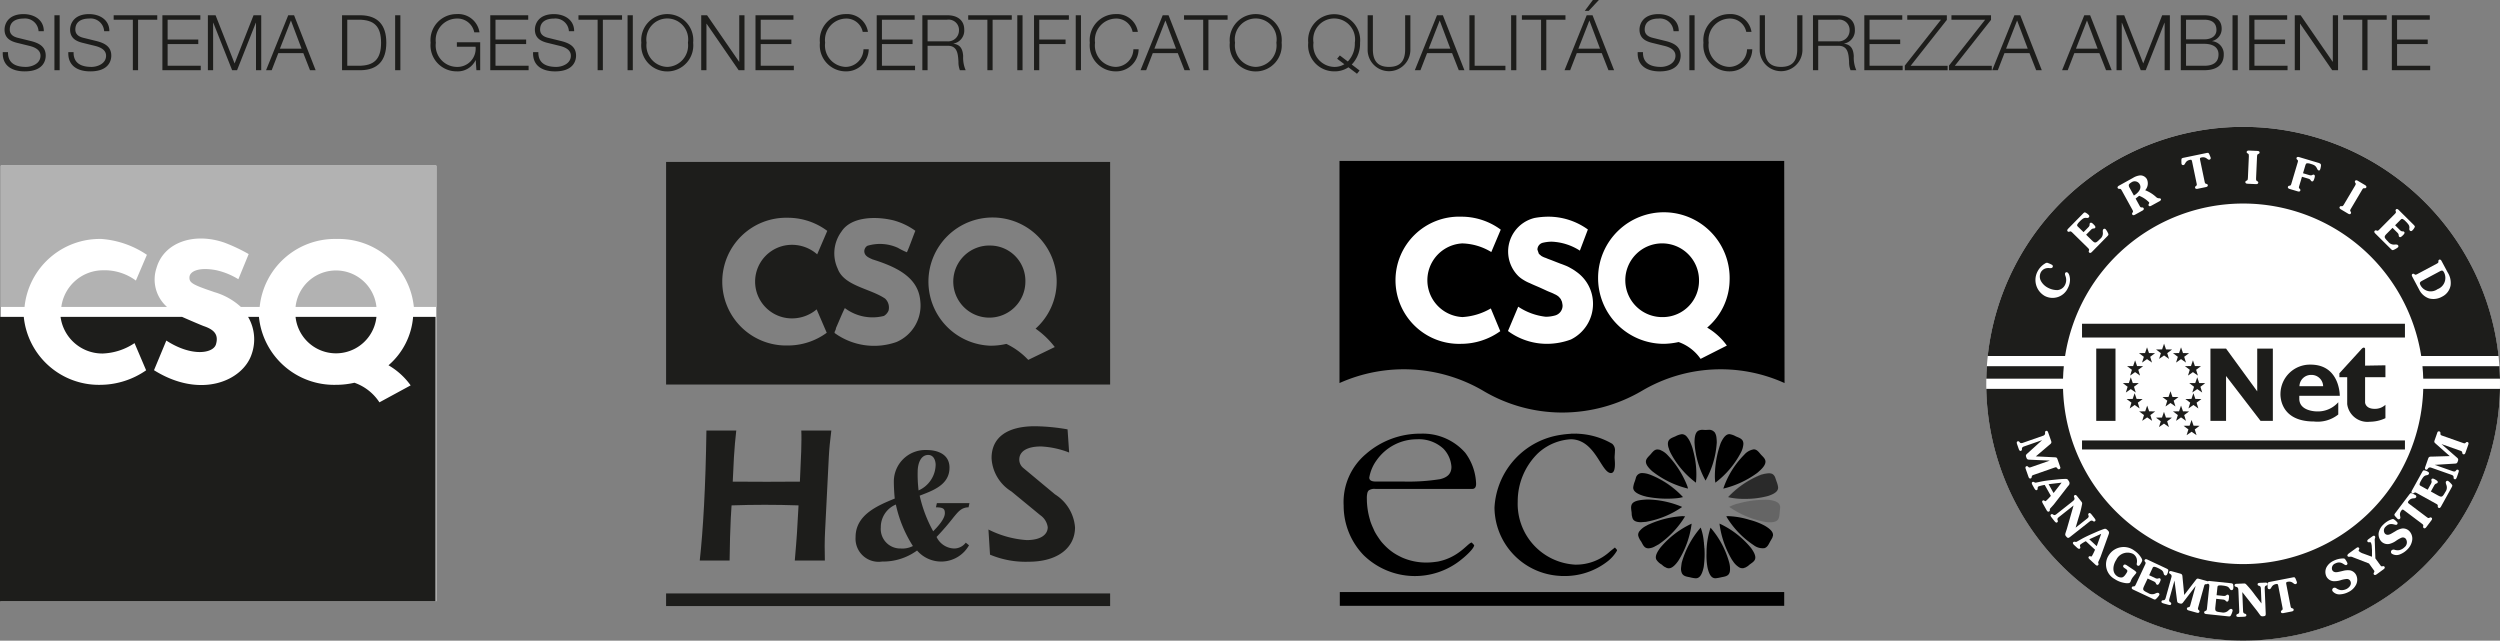 <svg xmlns="http://www.w3.org/2000/svg" xmlns:xlink="http://www.w3.org/1999/xlink" viewBox="0 0 146.17 37.46">
  <rect x="0" y="0" width="146.17" height="37.46" fill="#808080" stroke="none"/>
  <defs>
    <style>
      .cls-1 {
        fill: none;
      }

      .cls-2 {
        fill: #2a2a2a;
      }

      .cls-3 {
        fill: #656565;
      }

      .cls-4 {
        fill: #fff;
      }

      .cls-5 {
        clip-path: url(#clip-path);
      }

      .cls-6 {
        fill: #1d1d1b;
      }

      .cls-7 {
        fill: #b2b2b2;
      }
    </style>
    <clipPath id="clip-path">
      <rect class="cls-1" x="0.001" y="9.682" width="25.511" height="25.467"/>
    </clipPath>
  </defs>
  <title>certificazioni_footer</title>
  <g id="Livello_2" data-name="Livello 2">
    <g id="Livello_1-2" data-name="Livello 1">
      <path d="M78.318,9.41v12.987l.019-.009a9.194,9.194,0,0,1,8.333.431,9.035,9.035,0,0,0,4.654,1.301,9.206,9.206,0,0,0,4.682-1.273,9.056,9.056,0,0,1,8.314-.459l.019.009L104.319,9.41Z"/>
      <path d="M104.31,9.42h0Z"/>
      <path d="M99.722,25.14l-.169-.009a.551.551,0,0,0-.225.038c-.15.065-.253.243-.253.702a5.182,5.182,0,0,0,.646,2.228,5.199,5.199,0,0,0,.655-2.228,2.208,2.208,0,0,0-.019-.272,2.208,2.208,0,0,1,.019.272,2.547,2.547,0,0,0-.019-.291c0-.028-.009-.047-.009-.065a.629.629,0,0,0-.112-.262h-.009a.404.404,0,0,0-.338-.122Z"/>
      <path d="M91.875,25.355a.404.404,0,0,0-.047.009c-.123.006-.242.018-.363.031-.013.002-.027.004-.04.007.013-.003.027-.005.04-.007-.019.002-.036.004-.055.007h0l-.047.006-.004.003.004-.003-.022.003h.018a4.54,4.54,0,0,0-3.979,4.27,4.036,4.036,0,0,0,3.82,3.989,1.533,1.533,0,0,0,.206.009c.122,0,.243,0,.356-.009a4.063,4.063,0,0,0,2.247-.862,2.195,2.195,0,0,0,.525-.6.118.118,0,0,0,.009-.056l-.122-.14-.271.215a2.941,2.941,0,0,1-2.06.786,3.557,3.557,0,0,1-3.352-3.689,3.923,3.923,0,0,1,1.208-2.846c.028-.019.047-.047.075-.065a3.089,3.089,0,0,1,1.817-.73,1.382,1.382,0,0,1,.6.131c.955.44,1.264,1.835,1.75,1.845.197,0,.234-.281.234-.533,0-.16-.019-.309-.019-.375v-.009c0-.103.019-.234.019-.365a.498.498,0,0,0-.16-.431,4.36,4.36,0,0,0-2.209-.59H91.875"/>
      <polyline points="92.053 25.355 91.875 25.355 92.053 25.355"/>
      <polyline points="94.225 27.65 94.216 27.65 94.225 27.65"/>
      <path d="M88.729,29.326a3.986,3.986,0,0,0,.871,2.463,3.966,3.966,0,0,1-.871-2.463"/>
      <path d="M87.39,29.784a3.922,3.922,0,0,0,.74,2.191,3.898,3.898,0,0,1-.74-2.191"/>
      <path d="M92.053,25.355c.084,0,.178,0,.271.009-.093-.009-.187-.009-.271-.009"/>
      <polyline points="91.866 25.355 91.875 25.355 91.866 25.355"/>
      <path d="M83.917,32.855c-.02,0-.038.009-.057.009.019,0,.037-.009.057-.009"/>
      <path d="M91.613,25.374c.066,0,.141-.009.215-.009-.075,0-.149.009-.215.009"/>
      <polyline points="91.604 25.374 91.613 25.374 91.604 25.374"/>
      <path d="M91.466,25.396c.046-.007.094-.015.138-.022-.043.007-.092.015-.138.022"/>
      <path d="M100.602,25.918a5.796,5.796,0,0,0-.337,1.891,2.452,2.452,0,0,0,.028.412,5.252,5.252,0,0,0,1.498-1.77,1.26,1.26,0,0,0,.141-.487c.009-.299-.225-.355-.44-.45a1.058,1.058,0,0,0-.374-.131c-.16,0-.328.121-.516.533"/>
      <path d="M97.952,25.515c-.253.112-.524.169-.403.637.009.019.009.037.019.047a1.292,1.292,0,0,0,.094.253,5.15,5.15,0,0,0,1.498,1.77,5.157,5.157,0,0,0-.168-1.882v-.02a.031.031,0,0,1-.01-.028,2.474,2.474,0,0,0-.131-.374,1.371,1.371,0,0,0-.225-.384.384.384,0,0,0-.29-.149,1.105,1.105,0,0,0-.384.131"/>
      <polyline points="91.379 25.403 91.411 25.403 91.379 25.403"/>
      <path d="M91.364,25.409a.024.024,0,0,1,.015-.006.024.024,0,0,0-.015.006"/>
      <path d="M91.276,25.422c.022-.004.045-.006.066-.009a.209.209,0,0,0-.066.009"/>
      <path d="M91.191,25.44c.029-.009.057-.009.085-.019-.028.009-.056.009-.085.019"/>
      <path d="M91.117,25.45a.084.084,0,0,0,.047-.009.084.084,0,0,1-.047.009"/>
      <path d="M91.042,25.468h0Z"/>
      <path d="M101.978,26.592a5.118,5.118,0,0,0-1.217,1.966l-.009.009h.009a5.481,5.481,0,0,0,1.994-.927c.029-.028.066-.056.094-.084.281-.243.374-.422.374-.562,0-.168-.14-.281-.262-.412-.131-.149-.234-.309-.421-.309a.936.936,0,0,0-.562.319"/>
      <path d="M96.941,26.274l-.028-.001.028.001"/>
      <path d="M96.492,26.582c.02-.022.038-.046.058-.068.102-.121.206-.24.364-.24-.187,0-.3.16-.422.309"/>
      <polyline points="96.946 26.275 96.941 26.274 96.946 26.275"/>
      <path d="M96.971,26.279l-.025-.004.025.004"/>
      <path d="M96.55,26.513c-.02.024-.038.047-.058.068-.225.244-.496.422.112.965-.281-.243-.374-.422-.374-.553,0,.141.093.31.365.553a5.442,5.442,0,0,0,2.097,1.02V28.558a1.305,1.305,0,0,0-.042-.149,5.449,5.449,0,0,0-1.184-1.827,5.449,5.449,0,0,1,1.184,1.827,5.552,5.552,0,0,0-1.175-1.827,1.148,1.148,0,0,0-.5-.302.593.593,0,0,1,.22.097.559.559,0,0,0-.285-.098c-.156,0-.257.114-.359.235"/>
      <polyline points="96.974 26.279 96.971 26.279 96.974 26.279"/>
      <path d="M96.229,26.994c0-.168.14-.281.262-.412-.122.132-.262.244-.262.412"/>
      <path d="M95.642,27.955c-.017.059-.034.125-.059.191a1.345,1.345,0,0,0-.093.356v.019c.009.169.14.327.589.468.056.019.113.028.169.047a6.168,6.168,0,0,0,1.807.093,2.092,2.092,0,0,0,.346-.065,2.092,2.092,0,0,1-.346.065,2.304,2.304,0,0,0,.346-.065,5.305,5.305,0,0,0-1.919-1.31,1.178,1.178,0,0,0-.215-.057,1.153,1.153,0,0,1,.146.033,1.315,1.315,0,0,0-.38-.07.368.368,0,0,0-.39.296"/>
      <path d="M96.079,28.989c.056.019.113.028.169.047-.056-.019-.113-.028-.169-.047"/>
      <path d="M103.528,27.68a.498.498,0,0,0-.108-.011.498.498,0,0,1,.108.011"/>
      <polyline points="103.373 27.668 103.42 27.668 103.373 27.668"/>
      <path d="M103.333,27.672l.04-.004-.04.004"/>
      <path class="cls-2" d="M102.97,27.762a5.041,5.041,0,0,0-1.919,1.302.831.831,0,0,0,.08.024,3.959,3.959,0,0,0,.857.079,5.029,5.029,0,0,0,1.386-.168c.468-.15.59-.319.59-.496a1.35,1.35,0,0,0-.094-.356c-.028-.084-.056-.169-.084-.243a.424.424,0,0,0-.122-.168.379.379,0,0,0-.136-.055.495.495,0,0,0-.1-.009,1.554,1.554,0,0,0-.457.091"/>
      <path d="M103.86,28.146c.028.076.056.16.076.234-.02-.075-.048-.158-.076-.234"/>
      <path d="M102.97,27.753a5.265,5.265,0,0,0-1.929,1.31h.009a5.041,5.041,0,0,1,1.919-1.302,1.822,1.822,0,0,1,.363-.089,2.366,2.366,0,0,0-.363.081"/>
      <path d="M103.663,27.735a.328.328,0,0,0-.136-.055.379.379,0,0,1,.136.055"/>
      <path d="M96.482,27.753c-.024-.009-.047-.017-.069-.024l.069.024"/>
      <path d="M96.482,27.753a5.305,5.305,0,0,1,1.919,1.31,5.108,5.108,0,0,0-1.919-1.31"/>
      <path d="M95.642,27.955l.006-.025-.006.025"/>
      <path d="M95.583,28.146c.025-.065.042-.132.059-.191-.021.061-.038.126-.059.191"/>
      <path d="M98.649,28.409a1.305,1.305,0,0,1,.042.149,1.305,1.305,0,0,0-.042-.149"/>
      <path d="M80.419,28.586h5.661c.187,0,.225-.159.225-.299a3.204,3.204,0,0,0-.637-1.817,3.294,3.294,0,0,0-2.584-1.115,4.823,4.823,0,0,0-3.231,1.199A3.673,3.673,0,0,0,78.561,29.56a4.162,4.162,0,0,0,1.17,2.902,4.298,4.298,0,0,0,5.758.215c.132-.103.665-.561.702-.786V31.872l-.14-.15c-.193,0-.633.711-1.652,1.028-.033.01-.068.021-.103.03l-.11.028c-.058.013-.116.027-.177.037.019-.009.047-.009.075-.019-.028.009-.056.009-.084.019-.028,0-.056.009-.084.009a.241.241,0,0,0,.036-.006c-.037.005-.076.011-.114.016-.026.003-.052.006-.078.008-.019.002-.036.004-.054.005l-.036.003c-.036.003-.073.005-.109.007l-.03.001c-.047.002-.093.003-.141.003a3.504,3.504,0,0,1-1.351-.267c-.092-.038-.179-.083-.265-.128a3.187,3.187,0,0,1-.319-.189q-.123-.085-.237-.18a3.259,3.259,0,0,1-.25-.232c-.076-.078-.15-.157-.218-.242-.061-.077-.116-.159-.171-.241a3.614,3.614,0,0,1-.197-.32c-.035-.066-.062-.136-.093-.204a3.907,3.907,0,0,1-.171-.424c-.009-.028-.013-.057-.022-.085a4.373,4.373,0,0,1-.179-1.233,1.316,1.316,0,0,1,.031-.329.331.331,0,0,1,.063-.126.222.222,0,0,1,.023-.021.577.577,0,0,1,.372-.085Zm.089-1.704a2.88,2.88,0,0,1,2.332-1.198,2.11,2.11,0,0,1,1.555.552,1.687,1.687,0,0,1,.468,1.059c0,.43-.272.627-.665.721a11.749,11.749,0,0,1-2.079.14H80.471c-.197,0-.412-.028-.412-.234A2.411,2.411,0,0,1,80.508,26.882Zm1.533,5.743c-.092-.038-.178-.082-.264-.128C81.863,32.543,81.95,32.588,82.041,32.625Zm-.585-.318c-.081-.056-.159-.115-.235-.177Q81.335,32.224,81.456,32.308Zm-.49-.415c-.073-.075-.144-.151-.21-.233C80.822,31.741,80.893,31.817,80.966,31.892Zm-.396-.495c-.063-.095-.126-.189-.18-.291C80.444,31.208,80.507,31.302,80.57,31.397Zm-.304-.561c-.05-.114-.101-.225-.14-.345C80.165,30.611,80.217,30.723,80.266,30.836ZM79.966,29.833c.02.128.056.249.087.372C80.022,30.082,79.986,29.961,79.966,29.833Zm-.034-.95c.003-.016.006-.034.009-.048C79.938,28.85,79.935,28.867,79.932,28.883Zm.081-.192a.237.237,0,0,1,.021-.019A.237.237,0,0,0,80.013,28.691Z"/>
      <path d="M101.051,29.063h-.009c.027.008.057.017.089.024a.831.831,0,0,1-.08-.024"/>
      <path d="M101.145,29.091l-.015-.004.015.004"/>
      <path d="M96.154,29.214c-.037,0-.075.009-.103.009-.426.04-.595.147-.655.29h0a.432.432,0,0,0-.029.169.475.475,0,0,1,.028-.16.534.534,0,0,0-.028.169,2.356,2.356,0,0,0,.028.253l.003.031a.803.803,0,0,0,.1.4.716.716,0,0,1-.1-.4l-.003-.031c.028.29-.009.589.562.589l.103-.009c.047,0,.084-.009.132-.009a.545.545,0,0,0,.121-.019,5.264,5.264,0,0,0,2.032-.851l-.009-.009h.009a5.373,5.373,0,0,0-2.042-.431Z"/>
      <path class="cls-3" d="M103.139,29.214l.093.009a5.603,5.603,0,0,0-1.333.149c-.103.024-.203.049-.295.076h-.019a.076.076,0,0,1-.038.009,2.608,2.608,0,0,0-.44.178c.01.009.029.019.038.028a5.361,5.361,0,0,0,2.116.861c.805.085.758-.253.795-.58l.009-.094c0-.028.009-.056.009-.075l.009-.093c0-.215-.112-.394-.693-.459Z"/>
      <path d="M103.392,29.232a1.135,1.135,0,0,1,.553.16,1.135,1.135,0,0,0-.553-.16"/>
      <path d="M103.945,29.392l.009.009Z"/>
      <path d="M101.899,29.372a5.981,5.981,0,0,1,1.24-.158,5.981,5.981,0,0,0-1.24.158"/>
      <path d="M101.604,29.448c.092-.027.193-.052.295-.076-.104.023-.203.049-.295.076"/>
      <path d="M101.547,29.457a.076.076,0,0,0,.038-.009.076.076,0,0,1-.038.009"/>
      <path d="M95.396,29.513h0Z"/>
      <path d="M95.368,29.682v0Z"/>
      <path d="M101.004,30.178a.205.205,0,0,1-.075.009,5.21,5.21,0,0,0,1.601,1.685.864.864,0,0,0,.627.178c.178-.047.253-.225.338-.384-.019.028-.038.066-.057.094.019-.028.038-.066.057-.094s.028-.047.047-.075c-.019.028-.028.047-.047.075.047-.084.103-.169.14-.253,0-.009.009-.019.009-.028v-.019c.009-.009.009-.028.019-.037v-.009c.019-.16-.065-.338-.477-.581a3.931,3.931,0,0,0-.898-.346,4.818,4.818,0,0,0-1.227-.215Z"/>
      <path d="M103.299,31.966a.205.205,0,0,1-.047.038.205.205,0,0,0,.047-.038"/>
      <path d="M103.252,32.004a.051.051,0,0,1-.038.019.051.051,0,0,0,.038-.019"/>
      <path d="M96.445,30.646a1.13,1.13,0,0,0-.187.093,1.15,1.15,0,0,0-.426.351l.004-.004-.004.004-.004.007-.001.007.001-.007a.351.351,0,0,0-.024.049.232.232,0,0,1,.023-.041.322.322,0,0,0-.047.146v.051c0,.009.009.019.009.028v.009a1.073,1.073,0,0,0,.169.327c.103.187.177.394.421.394a.863.863,0,0,0,.366-.104c.009-.009.019-.009.028-.019a1.093,1.093,0,0,0,.141-.075l.056-.028a5.341,5.341,0,0,0,1.555-1.648h-.057l-.084-.009a5.567,5.567,0,0,0-1.938.468"/>
      <path d="M95.78,31.302c0,.009.009.019.009.028,0-.009-.009-.019-.009-.028"/>
      <path d="M95.789,31.339a1.332,1.332,0,0,0,.169.327,1.073,1.073,0,0,1-.169-.327"/>
      <path d="M96.772,31.938c-.009.009-.019.009-.028.019.009-.009.019-.009.028-.019"/>
      <path d="M96.744,31.956a.863.863,0,0,1-.366.104.863.863,0,0,0,.366-.104"/>
      <path d="M100.536,30.618h0a5.424,5.424,0,0,0,.749,2.144.203.203,0,0,1,.037.047,1.137,1.137,0,0,0,.403.384.323.323,0,0,0,.15.037.323.323,0,0,1-.15-.037.404.404,0,0,0,.422-.076.523.523,0,0,1-.271.113.776.776,0,0,0,.412-.215c.262-.197.571-.309.093-.974a5.222,5.222,0,0,0-1.835-1.423Z"/>
      <path d="M98.907,30.618a5.242,5.242,0,0,1-.786,2.181A5.287,5.287,0,0,0,98.907,30.618l-.14.056.14-.056a5.249,5.249,0,0,0-1.845,1.423c-.009.019-.028.037-.037.056-.009,0-.009.009-.019.019a.033.033,0,0,1-.009.019c-.197.29-.215.468-.15.59a.894.894,0,0,0,.319.29.716.716,0,0,0,.402.215.341.341,0,0,1-.205-.076c.186.122.402.141.758-.355A5.242,5.242,0,0,0,98.907,30.618"/>
      <path d="M99.778,32.35a4.578,4.578,0,0,1,.234-1.498A4.578,4.578,0,0,0,99.778,32.35"/>
      <path d="M100.012,30.852A4.623,4.623,0,0,0,99.778,32.35a3.695,3.695,0,0,0,.056.824c.113.515.281.636.468.636a2.188,2.188,0,0,0,.327-.056c.207-.045.413-.054.492-.266a.324.324,0,0,1-.063.105l-.007.007-.009.008a.392.392,0,0,1-.169.09.434.434,0,0,0,.169-.09l.009-.008.007-.007a.362.362,0,0,0,.08-.164.831.831,0,0,0,.007-.255.221.221,0,0,1,.008.065,1.451,1.451,0,0,0-.047-.338,5.233,5.233,0,0,0-1.095-2.05"/>
      <path d="M100.629,33.745c-.019.009-.037.009-.056.019.019-.009.037-.009.056-.019"/>
      <path d="M101.107,32.902a5.168,5.168,0,0,0-1.095-2.05,5.233,5.233,0,0,1,1.095,2.05"/>
      <path d="M99.431,30.852a5.299,5.299,0,0,0-1.104,2.05A1.169,1.169,0,0,0,98.3,33.102l.001-.009a1.737,1.737,0,0,1,.035-.191c-.012.069-.025.134-.035.191-.001.019-.002.036-.002.053,0-.013,0-.028.001-.043-.003.017-.005.031-.007.046l.006-.002-.006.002a.269.269,0,0,0-.003.027v.019a.608.608,0,0,0,.047.318v.009l.009.009c.093.169.29.187.477.225a1.896,1.896,0,0,0,.318.056c.187,0,.356-.121.468-.646a4.027,4.027,0,0,0,.056-.721,3.527,3.527,0,0,1-.053.664l-.012.057.012-.057a4.667,4.667,0,0,0,.043-1.029c.009.121.009.243.009.365,0-.121,0-.253-.009-.383,0-.019-.009-.037-.009-.056v-.038a10.819,10.819,0,0,1-.019-.196v-.037a.386.386,0,0,0-.009-.048,3.271,3.271,0,0,0-.178-.833Z"/>
      <path d="M98.823,33.745c.028.009.056.009.084.019a.272.272,0,0,1-.084-.019"/>
      <polyline points="95.828 31.098 95.832 31.091 95.828 31.098"/>
      <polyline points="95.804 31.147 95.804 31.146 95.804 31.147"/>
      <polyline points="95.803 31.149 95.804 31.147 95.803 31.149"/>
      <path d="M95.781,31.236a.346.346,0,0,1,.022-.087.282.282,0,0,0-.022.087"/>
      <line x1="95.781" y1="31.237" x2="95.781" y2="31.236"/>
      <path d="M95.78,31.264v-.012l.001-.015-.001.027"/>
      <path d="M95.78,31.264v0Z"/>
      <path d="M94.422,32.013l.122.14Z"/>
      <path d="M94.151,32.229l.271-.215Z"/>
      <path d="M84.4,32.751l.004-.007-.004.007"/>
      <polyline points="84.272 32.781 84.297 32.781 84.272 32.781"/>
      <path d="M98.121,32.8c-.234.327-.403.431-.553.431.15,0,.319-.104.553-.431"/>
      <path d="M84.142,32.818a.079.079,0,0,1,.046-.009.079.079,0,0,0-.046.009"/>
      <path d="M83.953,32.849l.02-.003a.06.06,0,0,0-.02.003"/>
      <path d="M83.392,32.893a3.974,3.974,0,0,1-.589-.047,3.974,3.974,0,0,0,.589.047"/>
      <polyline points="83.832 32.865 83.839 32.865 83.832 32.865"/>
      <path d="M83.762,32.873c.024-.002.048-.005.07-.008-.023.003-.047.006-.07.008"/>
      <path d="M83.708,32.878c.018-.001.035-.003.054-.005-.019.002-.036.004-.054.005"/>
      <path d="M83.672,32.881l.036-.003-.036.003"/>
      <path d="M83.563,32.889c.036-.002.072-.004.109-.007-.035.003-.071.005-.109.007"/>
      <path d="M83.533,32.89l.03-.001-.03.001"/>
      <path d="M83.392,32.893c.048,0,.094-.001.141-.003-.047.002-.093.003-.141.003"/>
      <polyline points="98.29 33.155 98.293 33.148 98.29 33.155"/>
      <polyline points="98.29 33.175 98.29 33.155 98.29 33.175"/>
      <path d="M101.155,33.268l-.001-.028.001.028"/>
      <path d="M101.153,33.315c.001-.016.002-.031.002-.048,0,.017-.001.032-.002.048"/>
      <path d="M101.153,33.326v0"/>
      <path d="M101.149,33.364l.003-.038-.003.038"/>
      <polyline points="101.148 33.369 101.149 33.364 101.148 33.369"/>
      <path d="M101.138,33.429l-.003.016a.711.711,0,0,0,.013-.076.559.559,0,0,1-.01.06"/>
      <polyline points="101.134 33.448 101.135 33.445 101.134 33.448"/>
      <path d="M101.124,33.48a.291.291,0,0,0,.01-.032.291.291,0,0,1-.01.032"/>
      <polyline points="101.121 33.488 101.124 33.48 101.121 33.488"/>
      <rect x="78.336" y="34.616" width="25.983" height="0.805"/>
      <rect class="cls-4" x="0.045" y="9.682" width="25.467" height="25.467"/>
      <g class="cls-5">
        <path class="cls-6" d="M9.725,19.912l-.721,1.733c2.73,1.706,5.184.624,5.706-.927a2.599,2.599,0,0,0-.206-2.193h.635a4.416,4.416,0,0,0,4.507,3.975,4.757,4.757,0,0,0,1.076-.122,2.871,2.871,0,0,1,1.462,1.146l1.826-.992a4.194,4.194,0,0,0-1.295-1.175,4.167,4.167,0,0,0,1.438-2.832h1.314v16.625H0v-16.625H1.39a4.417,4.417,0,0,0,4.507,3.975,4.735,4.735,0,0,0,2.647-.849l-.678-1.59a3.575,3.575,0,0,1-1.861.608,2.463,2.463,0,0,1-2.464-2.144H10.64c.396.177,1.194.516,1.268.54.558.189.9.462.718,1.069-.159.531-1.417.742-2.902-.222Zm12.285-1.387a2.377,2.377,0,0,1-4.729,0Z"/>
        <path class="cls-7" d="M.045,9.682H25.512v8.265H24.197a4.417,4.417,0,0,0-4.507-3.975,4.417,4.417,0,0,0-4.507,3.975H14.085a3.895,3.895,0,0,0-1.593-.879l-.016-.01c-1.244-.418-1.414-.536-1.399-.85.017-.354.561-.6,1.56-.411a4.189,4.189,0,0,1,1.299.529l.604-1.471a10.088,10.088,0,0,0-1.404-.664c-1.767-.621-3.553-.04-3.987,1.482a2.135,2.135,0,0,0,.617,2.274H3.585a2.465,2.465,0,0,1,2.416-2.144,3.075,3.075,0,0,1,1.944.601l.644-1.505a5.463,5.463,0,0,0-2.647-.927,4.421,4.421,0,0,0-4.507,3.975H.045Zm21.965,8.265H17.281a2.377,2.377,0,0,1,4.729,0"/>
      </g>
      <g>
        <path class="cls-4" d="M146.17,22.438a15.018,15.018,0,1,1-15.018-15.021,15.02,15.02,0,0,1,15.018,15.021"/>
        <path class="cls-6" d="M146.138,21.411h-4.501c.023.241.039.484.045.729h4.488q-.008-.366-.032-.729"/>
        <path class="cls-6" d="M116.166,21.411c-.017.242-.027.485-.032.729h4.487q.011-.367.046-.729Z"/>
        <rect class="cls-6" x="121.732" y="18.929" width="18.88" height="0.805"/>
        <path class="cls-6" d="M131.171,19.331"/>
        <rect class="cls-6" x="121.732" y="25.752" width="18.88" height="0.528"/>
        <path class="cls-6" d="M131.171,26.016"/>
        <rect class="cls-6" x="122.563" y="20.38" width="1.126" height="4.228"/>
        <path class="cls-6" d="M123.125,22.495"/>
        <polygon class="cls-6" points="130.153 21.983 130.153 24.608 129.24 24.608 129.24 20.381 130.153 20.381 131.975 22.881 131.975 20.381 132.889 20.381 132.889 24.608 132.17 24.608 130.153 21.983"/>
        <polygon class="cls-6" points="126.528 20.094 126.643 20.429 126.997 20.435 126.714 20.647 126.818 20.986 126.528 20.782 126.238 20.986 126.342 20.647 126.059 20.435 126.413 20.429 126.528 20.094"/>
        <polygon class="cls-6" points="127.52 20.308 127.635 20.642 127.989 20.649 127.706 20.861 127.81 21.2 127.52 20.996 127.23 21.2 127.334 20.861 127.051 20.649 127.405 20.642 127.52 20.308"/>
        <polygon class="cls-6" points="128.217 21.068 128.332 21.402 128.686 21.408 128.403 21.621 128.507 21.96 128.217 21.756 127.927 21.96 128.031 21.621 127.748 21.408 128.102 21.402 128.217 21.068"/>
        <polygon class="cls-6" points="128.468 22.06 128.583 22.395 128.937 22.4 128.654 22.613 128.758 22.951 128.468 22.748 128.178 22.951 128.282 22.613 127.999 22.4 128.353 22.395 128.468 22.06"/>
        <polygon class="cls-6" points="128.244 22.99 128.359 23.324 128.713 23.331 128.43 23.543 128.534 23.882 128.244 23.678 127.954 23.882 128.058 23.543 127.775 23.331 128.129 23.324 128.244 22.99"/>
        <polygon class="cls-6" points="126.904 22.874 127.018 23.209 127.373 23.214 127.089 23.427 127.194 23.766 126.904 23.562 126.613 23.766 126.718 23.427 126.434 23.214 126.789 23.209 126.904 22.874"/>
        <polygon class="cls-6" points="127.52 23.715 127.635 24.049 127.989 24.055 127.706 24.268 127.81 24.606 127.52 24.403 127.23 24.606 127.334 24.268 127.051 24.055 127.405 24.049 127.52 23.715"/>
        <polygon class="cls-6" points="128.137 24.554 128.252 24.889 128.606 24.895 128.323 25.108 128.427 25.445 128.137 25.243 127.847 25.445 127.951 25.108 127.668 24.895 128.022 24.889 128.137 24.554"/>
        <polygon class="cls-6" points="125.532 20.308 125.417 20.642 125.063 20.649 125.346 20.861 125.242 21.2 125.532 20.996 125.822 21.2 125.718 20.861 126.001 20.649 125.647 20.642 125.532 20.308"/>
        <polygon class="cls-6" points="124.835 21.068 124.72 21.402 124.366 21.408 124.649 21.621 124.545 21.96 124.835 21.756 125.125 21.96 125.021 21.621 125.304 21.408 124.95 21.402 124.835 21.068"/>
        <polygon class="cls-6" points="124.584 22.06 124.469 22.395 124.115 22.4 124.398 22.613 124.294 22.951 124.584 22.748 124.874 22.951 124.77 22.613 125.053 22.4 124.699 22.395 124.584 22.06"/>
        <polygon class="cls-6" points="124.808 22.99 124.693 23.324 124.339 23.331 124.622 23.543 124.518 23.882 124.808 23.678 125.098 23.882 124.994 23.543 125.277 23.331 124.923 23.324 124.808 22.99"/>
        <polygon class="cls-6" points="125.541 23.715 125.426 24.049 125.072 24.055 125.355 24.268 125.251 24.606 125.541 24.403 125.831 24.606 125.727 24.268 126.01 24.055 125.656 24.049 125.541 23.715"/>
        <polygon class="cls-6" points="126.523 24.079 126.638 24.414 126.992 24.419 126.709 24.632 126.813 24.971 126.523 24.767 126.233 24.971 126.337 24.632 126.054 24.419 126.408 24.414 126.523 24.079"/>
        <path class="cls-6" d="M135.138,21.921a.676.676,0,0,1,.691.659h-1.385a.677.677,0,0,1,.694-.659m1.665,1.222s.017-1.824-1.707-1.824a1.723,1.723,0,0,0-1.761,1.672s-.134,1.653,1.958,1.653a1.93,1.93,0,0,0,1.421-.41v-.716a1.581,1.581,0,0,1-1.234.537s-1.045.017-1.045-.743v-.169h2.368"/>
        <path class="cls-6" d="M138.282,22.073v1.463s.019.368.558.368a.892.892,0,0,0,.631-.236v.782a2.148,2.148,0,0,1-.912.208,1.193,1.193,0,0,1-1.323-1.03v-1.572h-.456v-.232l1.297-1.421c.136-.145.205-.051.205-.008v.984l1.189-.02v.697h-1.189"/>
        <path class="cls-6" d="M131.152,7.417a15.024,15.024,0,0,0-14.934,13.398h4.524a10.536,10.536,0,0,1,20.821,0h4.523a15.024,15.024,0,0,0-14.934-13.398"/>
        <path class="cls-4" d="M120.901,16.85a.983.983,0,0,1-1.35.453,1.073,1.073,0,0,1-.41-1.449,1.171,1.171,0,0,1,.441-.456.182.182,0,0,1,.119-.034,1.719,1.719,0,0,1,.269.116.101.101,0,0,1,.038.146c-.033.062-.12.052-.181.049a.556.556,0,0,0-.276.037.487.487,0,0,0-.226.205.554.554,0,0,0,.009.52.969.969,0,0,0,.412.39,1.16,1.16,0,0,0,.538.135.542.542,0,0,0,.455-.306.641.641,0,0,0,.031-.499c-.019-.054-.053-.135-.022-.193a.094.094,0,0,1,.125-.038c.113.061.148.279.156.393a1.061,1.061,0,0,1-.128.531"/>
        <path class="cls-4" d="M123.206,13.818l-.901.917c-.04.041-.103.079-.154.03a.089.089,0,0,1-.017-.106l.009-.032c.01-.045-.011-.076-.07-.135l-.906-.89c-.061-.059-.094-.081-.139-.069l-.031.009a.089.089,0,0,1-.105-.013c-.05-.05-.013-.114.027-.155l.86-.876c.03-.03.079-.081.124-.081a.618.618,0,0,1,.212.145.097.097,0,0,1,.014.147.151.151,0,0,1-.141.03.307.307,0,0,0-.195.041,1.221,1.221,0,0,0-.199.173.736.736,0,0,0-.138.171.095.095,0,0,0,.012.104l.353.346.278-.284c.13-.132.039-.182.101-.246.065-.065.149.018.196.064.091.088.154.162.095.222-.062.064-.115-.018-.24.11l-.279.283.329.323c.195.191.23.182.483-.072a.421.421,0,0,0,.167-.358c-.004-.064-.02-.164.028-.213a.094.094,0,0,1,.13-.004.943.943,0,0,1,.132.21c.054.104.048.125-.035.209"/>
        <path class="cls-4" d="M129.175,9.336c-.118.024-.169-.191-.462-.129-.098.02-.095.06-.073.163l.258,1.24c.017.083.03.118.076.132l.031.01c.037.01.07.023.08.072.014.069-.052.102-.108.114l-.489.101c-.057.012-.13.008-.145-.061a.093.093,0,0,1,.044-.098l.026-.021c.036-.032.034-.069.016-.151l-.258-1.241c-.021-.103-.035-.141-.132-.12-.294.061-.254.278-.372.303a.093.093,0,0,1-.119-.078.49.49,0,0,1-.004-.085c-.002-.05-.011-.185.021-.224a.298.298,0,0,1,.112-.04l1.318-.274a.307.307,0,0,1,.119-.009c.045.023.091.151.108.198a.403.403,0,0,1,.031.08.093.093,0,0,1-.078.118"/>
        <path class="cls-4" d="M132.047,9l-.029.014c-.044.022-.05.061-.054.146l-.056,1.268c-.004.084,0,.121.041.147l.028.017c.034.02.062.039.06.089-.004.071-.075.086-.133.084l-.499-.022c-.058-.003-.128-.024-.125-.095.002-.05.029-.067.067-.084l.029-.014c.041-.022.05-.059.054-.143l.056-1.269c.004-.084-.002-.123-.041-.149l-.028-.017c-.036-.02-.062-.039-.06-.087.004-.07.075-.086.133-.083l.499.022c.058.002.128.024.125.094-.002.048-.031.065-.067.082"/>
        <path class="cls-4" d="M135.675,9.844c-.028.096-.049.139-.107.121-.051-.014-.07-.059-.091-.1-.086-.191-.192-.228-.382-.284a.453.453,0,0,0-.233-.029c-.045.025-.066.095-.081.146l-.128.431.367.109c.179.054.179-.05.266-.025.088.026.054.14.036.203-.037.124-.072.212-.153.188-.085-.026-.04-.108-.21-.159l-.368-.11-.158.53c-.024.08-.03.117.004.152l.024.023a.09.09,0,0,1,.035.101c-.02.068-.094.066-.149.049l-.479-.143c-.055-.016-.118-.054-.098-.122a.092.092,0,0,1,.086-.065l.032-.007c.047-.011.063-.044.087-.125l.362-1.217c.024-.081.031-.12-.003-.155l-.024-.023a.093.093,0,0,1-.036-.099c.021-.068.094-.065.15-.049l1.093.326a.434.434,0,0,1,.16.07c.052.057.012.19-.002.263"/>
        <path class="cls-4" d="M138.348,10.966a.091.091,0,0,1-.097.04l-.033-.001c-.049-.001-.073.03-.116.102l-.647,1.093c-.043.072-.057.106-.033.148l.017.028a.093.093,0,0,1,.01.107c-.036.061-.106.041-.156.011l-.43-.255c-.05-.029-.101-.081-.065-.142a.087.087,0,0,1,.098-.042l.033.001c.046,0,.072-.028.115-.1l.647-1.092c.042-.073.056-.111.034-.151l-.017-.029a.089.089,0,0,1-.012-.104c.037-.061.107-.04.157-.011l.43.254c.049.03.101.082.065.143"/>
        <path class="cls-4" d="M140.901,13.484a.151.151,0,0,1-.03-.141.3.3,0,0,0-.04-.195,1.261,1.261,0,0,0-.172-.2.716.716,0,0,0-.17-.139.092.092,0,0,0-.104.012l-.348.35.281.28c.133.131.183.04.246.103.066.065-.018.149-.063.195-.089.09-.163.153-.223.094-.064-.063.018-.115-.11-.241l-.281-.28-.324.326c-.192.194-.183.23.069.483a.42.42,0,0,0,.357.17c.063-.004.164-.019.212.029a.093.093,0,0,1,.004.13.969.969,0,0,1-.211.131c-.104.052-.124.047-.208-.037l-.912-.905c-.041-.041-.079-.104-.028-.154a.086.086,0,0,1,.105-.017l.032.009c.045.011.076-.01.135-.069l.895-.901c.059-.06.081-.093.07-.138l-.01-.031a.088.088,0,0,1,.015-.104c.05-.05.113-.014.154.027l.872.865c.029.029.079.079.079.124a.608.608,0,0,1-.146.211.096.096,0,0,1-.146.013"/>
        <path class="cls-4" d="M142.616,15.883l-.954.509c-.164.088-.225.123-.132.3a.678.678,0,0,0,.986.216.705.705,0,0,0,.389-.968c-.088-.164-.144-.135-.289-.057m.167,1.463a1.022,1.022,0,0,1-.758.104,1.007,1.007,0,0,1-.588-.53l-.399-.749c-.027-.051-.045-.122.018-.156a.093.093,0,0,1,.107.015l.028.018c.04.026.075.013.149-.026l1.12-.598c.074-.039.107-.063.108-.111v-.033c0-.039.002-.073.045-.095.062-.033.111.02.139.072l.358.67a1.134,1.134,0,0,1,.171.763.914.914,0,0,1-.498.656"/>
        <path class="cls-4" d="M124.764,11.432l-.248-.449a.269.269,0,0,1-.049-.172c.016-.059.096-.115.144-.142a.33.33,0,0,1,.492.104c.15.272-.125.535-.339.659m1.576.203c-.023-.041-.055-.039-.094-.041a.251.251,0,0,1-.188-.079,2.028,2.028,0,0,0-.634-.393.594.594,0,0,0,.102-.644.439.439,0,0,0-.402-.223.996.996,0,0,0-.416.148l-.819.454c-.051.028-.104.078-.07.14.023.042.057.044.096.044h.033c.048,0,.072.032.113.106l.611,1.11c.04.073.053.108.028.149l-.018.028a.091.091,0,0,0-.013.106c.034.062.105.044.156.016l.439-.242c.051-.028.104-.078.07-.14a.092.092,0,0,0-.097-.046h-.033c-.048,0-.07-.03-.111-.104l-.228-.414.207-.163a1.66,1.66,0,0,1,.582.386c.035.064-.068.112-.028.183.042.077.124.031.179,0l.452-.248c.044-.024.117-.071.083-.133"/>
        <path class="cls-6" d="M141.682,22.737a10.534,10.534,0,0,1-21.06,0h-4.488a15.021,15.021,0,0,0,30.036,0Z"/>
        <path class="cls-4" d="M118.79,27.886c-.006.038-.014.072-.061.088-.067.024-.108-.037-.127-.092l-.165-.471c-.019-.055-.025-.128.042-.151a.093.093,0,0,1,.103.031l.025.022c.036.032.072.025.152-.003l1.089-.38-1.148-.051c-.122-.005-.178.001-.222-.125-.038-.109-.045-.146.039-.222l.882-.799-1.067.373a.297.297,0,0,0-.077.043.141.141,0,0,0-.036.119.084.084,0,0,1-.062.092c-.073.025-.106-.055-.137-.143l-.075-.215c-.03-.087-.053-.17.018-.195a.083.083,0,0,1,.106.031c.029.035.052.069.103.07a.287.287,0,0,0,.087-.013l1.203-.42a.182.182,0,0,0,.049-.026.132.132,0,0,0,.061-.129c-.002-.053-.006-.104.054-.125.082-.029.111.047.134.112l.168.483c.042.12-.031.159-.117.231l-.779.662,1.082.053c.117.007.147.007.186.119l.161.461a.087.087,0,0,1-.06.116c-.061.022-.094-.023-.125-.065-.043-.06-.085-.051-.149-.029l-1.211.423c-.079.028-.112.045-.121.093Z"/>
        <path class="cls-4" d="M119.885,29.714l.195-.215.848-1.094a.197.197,0,0,0,.025-.282c-.047-.086-.074-.121-.174-.123-.151.004-.3.012-.443.026-.336.036-.659.062-.984.127l-.305.064a.133.133,0,0,1-.112-.028.104.104,0,0,0-.098-.008c-.071.039-.041.11.015.209l.07.126c.058.103.106.173.173.135.087-.049-.003-.156.098-.212a1.877,1.877,0,0,1,.358-.086l.36.641-.03.032a3.257,3.257,0,0,1-.267.27c-.053.03-.099-.073-.174-.031-.074.042-.025.128.005.181l.217.387c.031.055.078.111.144.073a.084.084,0,0,0,.044-.082.126.126,0,0,1,.035-.11m.211-.923-.03.032-.289-.514.761-.089-.442.571"/>
        <path class="cls-4" d="M120.802,31.361a.154.154,0,0,1-.05-.131c.009-.064.078-.249.098-.322l.387-1.353-.872.689a.292.292,0,0,0-.059.065.139.139,0,0,0,.005.124.084.084,0,0,1-.03.107c-.06.048-.117-.017-.175-.089l-.141-.18c-.057-.072-.107-.143-.047-.191a.084.084,0,0,1,.111-.003c.038.023.072.05.119.033a.239.239,0,0,0,.078-.042l.924-.73c.109-.086.17-.137.13-.243-.019-.048-.04-.096.01-.135.068-.054.12.008.163.062l.223.283c.06.076.072.091.057.182a6.276,6.276,0,0,1-.201.776l-.175.589.689-.544a.24.24,0,0,0,.059-.066c.029-.043.011-.083-.002-.125a.082.082,0,0,1,.027-.106c.06-.047.118.018.175.09l.141.179c.057.072.107.143.047.191a.082.082,0,0,1-.109.002.135.135,0,0,0-.121-.031.26.26,0,0,0-.078.042l-1.13.892c-.116.091-.153.111-.253-.015"/>
        <path class="cls-4" d="M124.55,34.043c-.063.094-.308.05-.4.027a1.418,1.418,0,0,1-.507-.212.976.976,0,0,1-.335-1.412,1.03,1.03,0,0,1,1.49-.248,1.322,1.322,0,0,1,.414.444.25.25,0,0,1,.038.142.834.834,0,0,1-.112.207l-.038.057a.094.094,0,0,1-.127.016c-.051-.034-.048-.076-.04-.131a.573.573,0,0,0-.006-.276.486.486,0,0,0-.201-.266.73.73,0,0,0-.99.337c-.19.285-.277.742.049.959a.401.401,0,0,0,.286.074c.103-.022.182-.135.238-.22.097-.144.112-.191-.039-.291-.015-.01-.033-.022-.052-.036-.057-.037-.113-.087-.063-.161.06-.09.158-.025.222.018l.352.235a.887.887,0,0,1,.162.13.061.061,0,0,1-.002.084.988.988,0,0,1-.079.096l-.117.146a.969.969,0,0,0-.12.233.194.194,0,0,1-.023.048"/>
        <path class="cls-4" d="M126.289,34.021c-.054.114-.102.199-.178.163-.081-.038-.022-.115-.184-.191l-.359-.168-.196.416c-.116.247-.095.277.227.432a.422.422,0,0,0,.394.04c.058-.026.148-.074.21-.044a.092.092,0,0,1,.047.12.964.964,0,0,1-.155.195c-.08.084-.101.086-.208.036l-1.164-.546c-.052-.025-.109-.071-.078-.136a.086.086,0,0,1,.093-.051l.033-.003c.046-.005.069-.034.105-.11l.539-1.15c.036-.076.046-.115.02-.154l-.02-.026a.088.088,0,0,1-.021-.103c.03-.064.102-.051.154-.026l1.112.521c.038.018.102.049.117.091a.609.609,0,0,1-.067.247c-.025.055-.071.091-.133.062-.053-.024-.063-.07-.076-.122a.298.298,0,0,0-.103-.171,1.233,1.233,0,0,0-.229-.131.754.754,0,0,0-.207-.073.095.095,0,0,0-.094.045l-.21.448.359.169c.17.079.186-.024.267.014.083.04.033.146.005.206"/>
        <path class="cls-4" d="M130.575,34.401c-.006.06-.038.11-.106.102-.057-.005-.082-.045-.112-.091a.293.293,0,0,0-.153-.127,1.293,1.293,0,0,0-.259-.049.774.774,0,0,0-.22-.002.095.095,0,0,0-.073.074l-.052.492.395.042c.185.019.167-.083.256-.074.091.01.079.128.072.192-.013.126-.031.222-.115.214-.089-.01-.058-.101-.236-.12l-.394-.043-.049.458c-.028.272.001.294.356.334a.423.423,0,0,0,.385-.091c.047-.043.116-.118.184-.111a.093.093,0,0,1,.084.099.981.981,0,0,1-.082.235c-.049.105-.068.114-.186.101l-1.278-.134c-.057-.007-.126-.032-.118-.103.005-.049.032-.065.071-.079l.03-.013c.042-.02.054-.055.063-.139l.133-1.262c.009-.084.005-.124-.032-.152l-.026-.019a.25.25,0,0,1-.024-.016.132.132,0,0,1-.11.037c-.074.001-.09.04-.108.106l-.344,1.236c-.022.081-.027.118.007.152l.024.023a.091.091,0,0,1,.037.1c-.019.069-.092.068-.148.052l-.481-.134c-.056-.016-.119-.052-.1-.12.013-.048.046-.059.084-.067l.032-.008c.047-.011.062-.045.084-.126l.31-1.112-.697.914c-.073.097-.1.147-.23.111-.111-.031-.145-.046-.16-.16l-.152-1.179-.303,1.089a.304.304,0,0,0-.008.088c.005.049.04.071.077.097a.084.084,0,0,1,.039.104c-.02.073-.106.055-.194.03l-.221-.061c-.088-.025-.17-.053-.15-.126.014-.051.039-.063.088-.069.044-.004.085-.003.116-.044a.342.342,0,0,0,.038-.079l.341-1.228a.155.155,0,0,0,.008-.056.13.13,0,0,0-.072-.123c-.044-.029-.089-.055-.072-.116.023-.083.103-.064.169-.046l.493.137c.122.035.113.117.123.228l.098,1.018.662-.858c.072-.092.09-.117.203-.085l.472.131a.09.09,0,0,1,.037.021.147.147,0,0,1,.115-.026l1.221.128a.236.236,0,0,1,.14.047.606.606,0,0,1,.018.256"/>
        <path class="cls-4" d="M132.521,34.229c-.041.017-.081.03-.097.081a.286.286,0,0,0-.012.087l.059,1.439c.006.148,0,.189-.16.196a.16.16,0,0,1-.137-.036c-.045-.046-.155-.21-.202-.268l-.869-1.109.045,1.111a.259.259,0,0,0,.02.085c.02.048.06.057.103.07.045.017.067.035.069.087.003.076-.084.085-.176.089l-.228.009c-.092.004-.179.002-.182-.074a.083.083,0,0,1,.062-.092c.041-.017.083-.03.097-.078a.235.235,0,0,0,.012-.087l-.048-1.177c-.006-.139-.012-.218-.121-.247-.05-.014-.101-.025-.104-.088-.003-.087.078-.093.147-.095l.36-.015c.097-.004.115-.005.181.06a6.064,6.064,0,0,1,.509.619l.376.487-.037-.877a.21.21,0,0,0-.019-.086c-.017-.049-.059-.059-.103-.073-.045-.016-.067-.034-.068-.083-.004-.077.082-.085.175-.089l.228-.009c.092-.004.179-.002.182.073.002.051-.018.07-.062.09"/>
        <path class="cls-4" d="M134.215,34.152c-.119.023-.167-.192-.46-.135-.098.019-.096.059-.076.162l.242,1.243c.016.083.028.119.074.134l.032.01c.037.011.069.024.078.073.013.07-.053.102-.109.112l-.491.096c-.056.01-.129.006-.143-.063a.094.094,0,0,1,.046-.098l.025-.021c.037-.031.034-.068.018-.151l-.242-1.244c-.02-.103-.032-.141-.131-.122-.294.058-.257.275-.375.299a.093.093,0,0,1-.117-.079.41.41,0,0,1-.004-.085c-.001-.051-.009-.186.024-.225a.302.302,0,0,1,.113-.038l1.321-.257a.305.305,0,0,1,.119-.007c.045.023.089.152.106.199a.504.504,0,0,1,.029.08.092.092,0,0,1-.079.117"/>
        <path class="cls-4" d="M137.757,34.182a.967.967,0,0,1-.44.429,1.231,1.231,0,0,1-.492.139.507.507,0,0,1-.446-.186.137.137,0,0,1,.049-.187.171.171,0,0,1,.175.02.63.63,0,0,0,.255.106.646.646,0,0,0,.343-.069c.161-.083.317-.269.22-.458a.223.223,0,0,0-.211-.125,1.591,1.591,0,0,0-.343.068,1.175,1.175,0,0,1-.447.061.508.508,0,0,1-.399-.272.617.617,0,0,1,.006-.543.889.889,0,0,1,.404-.372,1.281,1.281,0,0,1,.58-.142.123.123,0,0,1,.097.036,1.049,1.049,0,0,1,.126.204.097.097,0,0,1-.037.143c-.127.064-.28-.283-.663-.087a.299.299,0,0,0-.176.379c.087.171.272.135.422.101l.21-.049a1.075,1.075,0,0,1,.418-.03.517.517,0,0,1,.349.267.645.645,0,0,1,0,.567"/>
        <path class="cls-4" d="M139.365,33.283l-.402.293c-.049.035-.121.074-.168.01a.085.085,0,0,1,.002-.101c.047-.092.035-.094-.031-.185l-.256-.354-.94-.364a.285.285,0,0,0-.191-.03c-.048.005-.089.006-.119-.034-.046-.064.03-.13.113-.19l.067-.048.323-.234c.055-.04.117-.075.167-.006.048.064-.054.125-.016.179a.686.686,0,0,0,.262.147l.509.186.001-.397-.012-.164a.668.668,0,0,0-.05-.262c-.047-.065-.145.015-.196-.055-.048-.066.011-.119.06-.155l.185-.133c.085-.063.141-.093.187-.03a.111.111,0,0,1,.008.096.311.311,0,0,0-.021.164l.037,1.032.27.372c.013.018.024.032.033.045.032.045.051.057.127.041a.09.09,0,0,1,.103.03c.041.057-.005.113-.052.147"/>
        <path class="cls-4" d="M141.036,31.587a.953.953,0,0,1-.287.542,1.217,1.217,0,0,1-.427.283.511.511,0,0,1-.481-.04.138.138,0,0,1-.011-.194.173.173,0,0,1,.173-.035.585.585,0,0,0,.275.023.629.629,0,0,0,.305-.169.36.36,0,0,0,.07-.504.221.221,0,0,0-.239-.055,1.665,1.665,0,0,0-.305.17,1.163,1.163,0,0,1-.408.194.509.509,0,0,1-.463-.137.619.619,0,0,1-.16-.519.889.889,0,0,1,.272-.477,1.269,1.269,0,0,1,.508-.313.126.126,0,0,1,.104.005.968.968,0,0,1,.181.156.096.096,0,0,1,.009.147c-.1.1-.352-.183-.658.121a.299.299,0,0,0-.052.414c.135.136.302.046.434-.034l.185-.109a1.066,1.066,0,0,1,.388-.157.514.514,0,0,1,.414.148.639.639,0,0,1,.173.54"/>
        <path class="cls-4" d="M142.159,30.425l-.301.399c-.034.046-.091.092-.149.049a.095.095,0,0,1-.031-.103l.005-.032c.006-.048-.02-.075-.087-.125l-1.012-.762c-.083-.064-.118-.083-.178-.003-.181.239-.008.375-.08.472a.093.093,0,0,1-.14.02.376.376,0,0,1-.059-.061c-.035-.037-.132-.132-.133-.183a.281.281,0,0,1,.058-.103l.81-1.075c.02-.025.058-.076.084-.085.049-.012.168.054.212.077a.494.494,0,0,1,.075.04.092.092,0,0,1,.02.14c-.073.097-.253-.031-.433.208-.06.079-.031.108.053.171l1.011.762c.067.051.1.069.144.05l.03-.014a.09.09,0,0,1,.107.002c.057.042.029.11-.006.156"/>
        <path class="cls-4" d="M143.341,28.498l-.622,1.124c-.029.051-.079.105-.14.07a.088.088,0,0,1-.046-.097v-.033c-.002-.046-.029-.071-.103-.111l-1.111-.615c-.074-.04-.112-.053-.152-.03l-.028.018a.089.089,0,0,1-.104.014c-.061-.034-.044-.105-.016-.156l.594-1.073c.021-.037.055-.099.098-.112a.639.639,0,0,1,.243.083c.052.029.086.078.052.138-.027.05-.074.058-.127.068a.298.298,0,0,0-.177.091,1.233,1.233,0,0,0-.145.22.742.742,0,0,0-.088.201.094.094,0,0,0,.04.096l.432.24.192-.347c.091-.164-.01-.187.033-.265.045-.08.148-.023.205.009.111.061.192.115.151.189-.043.077-.116.014-.202.17l-.192.347.402.223c.239.132.27.113.446-.198a.421.421,0,0,0,.065-.39c-.02-.06-.062-.152-.03-.212a.096.096,0,0,1,.125-.04.97.97,0,0,1,.183.168c.079.085.079.107.022.21"/>
        <path class="cls-4" d="M144.151,26.469c-.019.055-.06.115-.127.092-.047-.016-.055-.05-.061-.089l-.005-.032c-.009-.047-.042-.064-.121-.092l-1.088-.384.865.756c.092.08.14.111.095.237-.038.109-.056.142-.17.149l-1.187.073,1.066.375a.286.286,0,0,0,.087.014c.051-.002.074-.035.102-.069a.085.085,0,0,1,.107-.033c.071.025.048.109.017.195l-.075.216c-.031.087-.065.167-.137.142a.083.083,0,0,1-.062-.092.136.136,0,0,0-.037-.118.276.276,0,0,0-.076-.044l-1.203-.424a.163.163,0,0,0-.055-.01.133.133,0,0,0-.128.063c-.031.042-.06.085-.12.064-.081-.029-.057-.107-.034-.172l.17-.483c.042-.118.123-.104.236-.106l1.022-.03-.813-.719c-.086-.077-.11-.097-.071-.208l.163-.462a.087.087,0,0,1,.119-.052c.062.021.059.076.058.128-.004.074.034.093.098.116l1.21.426c.079.028.116.036.152.004l.024-.023a.096.096,0,0,1,.103-.031c.067.025.061.097.042.152Z"/>
        <path class="cls-4" d="M122.156,31.531l.433.4.018-.04.245-.679Zm.536,1.42a.084.084,0,0,1-.017.091c-.052.056-.113.018-.159-.025l-.326-.302c-.045-.041-.118-.109-.061-.17.059-.064.135.021.176-.024a3.364,3.364,0,0,0,.17-.34l.019-.039-.54-.5a1.944,1.944,0,0,0-.314.193c-.079.084.039.158-.028.231-.052.057-.119.005-.206-.075l-.106-.098c-.083-.077-.134-.135-.079-.194a.1.1,0,0,1,.096-.022c.049.008.073.017.115-.009l.271-.154c.29-.162.588-.287.897-.424.132-.057.271-.111.414-.161.096-.03.132-.004.204.062.108.1.111.146.062.277l-.469,1.302-.12.265a.128.128,0,0,0,.001.116"/>
        <path class="cls-4" d="M129.082,33.996a.082.082,0,0,0,.008.122.104.104,0,0,0,.015-.028.09.09,0,0,0-.023-.094"/>
      </g>
      <g>
        <path class="cls-6" d="M.468,3.048c-.014.661.463.864,1.049.864.337,0,.851-.185.851-.653,0-.364-.365-.508-.662-.58L.99,2.503C.612,2.408.266,2.229.266,1.729c0-.314.203-.904,1.107-.904.635,0,1.193.342,1.188.999H2.255A.791.791,0,0,0,1.377,1.085c-.418,0-.806.162-.806.64,0,.301.225.428.486.49l.783.193c.455.122.833.32.833.847,0,.221-.09.918-1.229.918C.684,4.173.126,3.831.162,3.048Z"/>
        <path class="cls-6" d="M3.182.892h.306V4.105H3.182Z"/>
        <path class="cls-6" d="M4.302,3.048c-.014.661.463.864,1.049.864.337,0,.851-.185.851-.653,0-.364-.365-.508-.662-.58l-.716-.176c-.378-.095-.725-.274-.725-.774,0-.314.203-.904,1.107-.904.635,0,1.193.342,1.188.999H6.089A.791.791,0,0,0,5.211,1.085c-.418,0-.806.162-.806.64,0,.301.225.428.486.49l.783.193c.455.122.833.32.833.847,0,.221-.09.918-1.229.918-.761,0-1.319-.342-1.283-1.125Z"/>
        <path class="cls-6" d="M6.646.892H9.194v.261H8.073V4.105H7.767V1.152H6.646Z"/>
        <path class="cls-6" d="M9.495.892h2.219v.261H9.801V2.313h1.792V2.575H9.801V3.845h1.936v.261H9.495Z"/>
        <path class="cls-6" d="M12.154.892h.45L13.716,3.709,14.824.892h.45V4.105h-.306V1.328H14.959L13.86,4.105h-.288L12.47,1.328h-.009V4.105h-.306Z"/>
        <path class="cls-6" d="M16.852.892h.342L18.455,4.105h-.329l-.392-.999H16.272l-.387.999h-.329Zm-.486,1.953h1.265l-.621-1.647Z"/>
        <path class="cls-6" d="M19.998.892h1.112c.968.022,1.477.554,1.477,1.606,0,1.054-.509,1.585-1.477,1.607H19.998Zm.306,2.953h.652c.923.004,1.324-.388,1.324-1.347,0-.958-.401-1.35-1.324-1.346h-.652Z"/>
        <path class="cls-6" d="M23.103.892h.306V4.105h-.306Z"/>
        <path class="cls-6" d="M28.076,4.105h-.221l-.04-.585h-.009a1.16,1.16,0,0,1-1.112.652A1.521,1.521,0,0,1,25.177,2.498,1.521,1.521,0,0,1,26.694.824a1.259,1.259,0,0,1,1.341,1.066h-.306A1.002,1.002,0,0,0,26.694,1.085,1.254,1.254,0,0,0,25.483,2.498a1.254,1.254,0,0,0,1.211,1.414,1.068,1.068,0,0,0,1.112-1.18H26.712V2.472h1.364Z"/>
        <path class="cls-6" d="M28.665.892H30.884v.261H28.971V2.313h1.792V2.575h-1.792V3.845h1.936v.261H28.665Z"/>
        <path class="cls-6" d="M31.477,3.048c-.014.661.463.864,1.049.864.337,0,.851-.185.851-.653,0-.364-.365-.508-.662-.58l-.716-.176c-.378-.095-.725-.274-.725-.774,0-.314.203-.904,1.107-.904.635,0,1.193.342,1.188.999h-.306a.791.791,0,0,0-.878-.738c-.418,0-.806.162-.806.64,0,.301.225.428.486.49l.783.193c.455.122.833.32.833.847,0,.221-.09.918-1.229.918-.761,0-1.319-.342-1.283-1.125Z"/>
        <path class="cls-6" d="M33.822.892h2.548v.261H35.248V4.105H34.942V1.152H33.822Z"/>
        <path class="cls-6" d="M36.693.892h.306V4.105h-.306Z"/>
        <path class="cls-6" d="M39.015.824A1.52,1.52,0,0,1,40.528,2.498a1.523,1.523,0,1,1-3.03,0A1.521,1.521,0,0,1,39.015.824Zm0,3.088A1.253,1.253,0,0,0,40.222,2.498a1.224,1.224,0,1,0-2.417,0A1.254,1.254,0,0,0,39.015,3.912Z"/>
        <path class="cls-6" d="M40.999.892h.342l1.873,2.719h.009V.892h.306V4.105h-.342L41.314,1.387H41.305V4.105h-.306Z"/>
        <path class="cls-6" d="M44.172.892H46.391v.261H44.478V2.313h1.792V2.575h-1.792V3.845h1.936v.261h-2.242Z"/>
        <path class="cls-6" d="M50.441,1.864A.974.974,0,0,0,49.455,1.085,1.254,1.254,0,0,0,48.244,2.498,1.254,1.254,0,0,0,49.455,3.912a1.051,1.051,0,0,0,1.031-1.031h.306a1.311,1.311,0,0,1-1.337,1.292A1.521,1.521,0,0,1,47.938,2.498,1.521,1.521,0,0,1,49.455.824a1.231,1.231,0,0,1,1.292,1.04Z"/>
        <path class="cls-6" d="M51.259.892h2.219v.261H51.565V2.313h1.792V2.575h-1.792V3.845H53.501v.261H51.259Z"/>
        <path class="cls-6" d="M53.928.892h1.472c.531,0,.977.257.977.837a.773.773,0,0,1-.626.819v.009c.419.055.541.343.563.725a1.814,1.814,0,0,0,.148.824h-.338a1.282,1.282,0,0,1-.085-.5c-.027-.45-.063-.949-.644-.927H54.234V4.105h-.306ZM54.234,2.417h1.143a.638.638,0,0,0,.693-.625.606.606,0,0,0-.693-.64H54.234Z"/>
        <path class="cls-6" d="M56.609.892h2.548v.261H58.036V4.105H57.73V1.152H56.609Z"/>
        <path class="cls-6" d="M59.48.892h.306V4.105h-.306Z"/>
        <path class="cls-6" d="M60.457.892H62.496v.261H60.763V2.313h1.539V2.575H60.763V4.105H60.457Z"/>
        <path class="cls-6" d="M62.896.892h.306V4.105h-.306Z"/>
        <path class="cls-6" d="M66.222,1.864a.974.974,0,0,0-.986-.779A1.254,1.254,0,0,0,64.025,2.498a1.254,1.254,0,0,0,1.211,1.414A1.051,1.051,0,0,0,66.267,2.881h.306a1.311,1.311,0,0,1-1.337,1.292A1.521,1.521,0,0,1,63.719,2.498,1.521,1.521,0,0,1,65.236.824a1.231,1.231,0,0,1,1.292,1.04Z"/>
        <path class="cls-6" d="M67.981.892h.342l1.26,3.214H69.255l-.392-.999H67.4l-.387.999h-.329ZM67.495,2.845h1.265l-.621-1.647Z"/>
        <path class="cls-6" d="M69.227.892h2.548v.261H70.654V4.105h-.306V1.152H69.227Z"/>
        <path class="cls-6" d="M73.422.824A1.52,1.52,0,0,1,74.934,2.498a1.523,1.523,0,1,1-3.03,0A1.521,1.521,0,0,1,73.422.824Zm0,3.088A1.253,1.253,0,0,0,74.628,2.498a1.224,1.224,0,1,0-2.417,0A1.254,1.254,0,0,0,73.422,3.912Z"/>
        <path class="cls-6" d="M79.34,4.312l-.5-.378a1.433,1.433,0,0,1-.833.238A1.521,1.521,0,0,1,76.49,2.498a1.522,1.522,0,1,1,3.03,0,1.75,1.75,0,0,1-.486,1.274l.459.351Zm-.536-.716A1.506,1.506,0,0,0,79.214,2.498a1.224,1.224,0,1,0-2.417,0,1.254,1.254,0,0,0,1.211,1.414,1.082,1.082,0,0,0,.594-.158l-.423-.319.158-.193Z"/>
        <path class="cls-6" d="M79.964.892h.306V2.881c-.004.747.351,1.031.941,1.031.594,0,.95-.284.945-1.031V.892h.306V2.948a1.25,1.25,0,0,1-2.499,0Z"/>
        <path class="cls-6" d="M84.019.892h.342L85.621,4.105h-.329l-.392-.999H83.438l-.387.999h-.329Zm-.486,1.953h1.265l-.621-1.647Z"/>
        <path class="cls-6" d="M85.913.892h.306V3.845h1.8v.261H85.913Z"/>
        <path class="cls-6" d="M88.352.892h.306V4.105h-.306Z"/>
        <path class="cls-6" d="M88.982.892h2.548v.261H90.409V4.105h-.306V1.152H88.982Z"/>
        <path class="cls-6" d="M92.771.892h.342l1.26,3.214h-.329l-.392-.999H92.191l-.387.999H91.475Zm-.486,1.953h1.265l-.621-1.647Zm.603-2.21H92.659L93.132,0h.351Z"/>
        <path class="cls-6" d="M96.061,3.048c-.014.661.463.864,1.049.864.337,0,.851-.185.851-.653,0-.364-.365-.508-.662-.58l-.716-.176c-.378-.095-.725-.274-.725-.774,0-.314.203-.904,1.107-.904.635,0,1.193.342,1.188.999h-.306a.791.791,0,0,0-.878-.738c-.418,0-.806.162-.806.64,0,.301.225.428.486.49l.783.193c.455.122.833.32.833.847,0,.221-.09.918-1.229.918-.761,0-1.319-.342-1.283-1.125Z"/>
        <path class="cls-6" d="M98.774.892h.306V4.105h-.306Z"/>
        <path class="cls-6" d="M102.101,1.864a.974.974,0,0,0-.986-.779A1.254,1.254,0,0,0,99.904,2.498a1.254,1.254,0,0,0,1.211,1.414,1.051,1.051,0,0,0,1.031-1.031h.306a1.311,1.311,0,0,1-1.337,1.292A1.521,1.521,0,0,1,99.598,2.498,1.521,1.521,0,0,1,101.115.824a1.231,1.231,0,0,1,1.292,1.04Z"/>
        <path class="cls-6" d="M102.887.892h.306V2.881c-.004.747.351,1.031.941,1.031.594,0,.95-.284.945-1.031V.892h.306V2.948a1.25,1.25,0,0,1-2.499,0Z"/>
        <path class="cls-6" d="M106.001.892h1.472c.531,0,.977.257.977.837a.773.773,0,0,1-.626.819v.009c.419.055.541.343.563.725a1.814,1.814,0,0,0,.148.824h-.337a1.273,1.273,0,0,1-.086-.5c-.027-.45-.063-.949-.644-.927h-1.161V4.105h-.306Zm.306,1.525h1.143a.638.638,0,0,0,.693-.625.606.606,0,0,0-.693-.64h-1.143Z"/>
        <path class="cls-6" d="M109.003.892h2.219v.261H109.309V2.313h1.792V2.575H109.309V3.845h1.936v.261h-2.242Z"/>
        <path class="cls-6" d="M111.514.892h2.314v.27l-2.116,2.684h2.161v.261h-2.503V3.835l2.116-2.683h-1.972Z"/>
        <path class="cls-6" d="M114.097.892h2.314v.27l-2.116,2.684h2.161v.261h-2.503V3.835l2.116-2.683H114.097Z"/>
        <path class="cls-6" d="M117.778.892H118.12l1.26,3.214h-.329l-.392-.999h-1.463l-.387.999h-.329Zm-.486,1.953h1.265l-.621-1.647Z"/>
        <path class="cls-6" d="M121.864.892h.342l1.26,3.214h-.329l-.392-.999h-1.463l-.387.999h-.329Zm-.486,1.953h1.265l-.621-1.647Z"/>
        <path class="cls-6" d="M123.749.892h.45L125.311,3.709,126.418.892h.45V4.105h-.306V1.328h-.009L125.455,4.105h-.288l-1.103-2.777h-.009V4.105h-.306Z"/>
        <path class="cls-6" d="M127.507.892h1.359c.54,0,1.031.189,1.031.788a.73.73,0,0,1-.558.72V2.408a.754.754,0,0,1,.68.783c0,.307-.108.914-1.152.914h-1.359Zm.306,1.409h1.053c.491,0,.725-.243.725-.545,0-.4-.248-.604-.725-.604h-1.053Zm0,1.544h1.053c.455.004.846-.148.846-.662,0-.409-.311-.621-.846-.621h-1.053Z"/>
        <path class="cls-6" d="M130.531.892h.306V4.105h-.306Z"/>
        <path class="cls-6" d="M131.507.892h2.219v.261H131.813V2.313h1.792V2.575h-1.792V3.845h1.936v.261h-2.242Z"/>
        <path class="cls-6" d="M134.171.892h.342l1.873,2.719h.009V.892h.306V4.105h-.342l-1.873-2.719H134.477V4.105h-.306Z"/>
        <path class="cls-6" d="M136.997.892h2.548v.261h-1.121V4.105h-.306V1.152H136.997Z"/>
        <path class="cls-6" d="M139.846.892h2.219v.261h-1.913V2.313h1.792V2.575h-1.792V3.845h1.936v.261h-2.242Z"/>
      </g>
      <g>
        <path class="cls-6" d="M57.93,14.357a2.108,2.108,0,1,0,2.022,2.107,2.066,2.066,0,0,0-2.022-2.107"/>
        <path class="cls-6" d="M61.67,20.291l-1.551.751a4.296,4.296,0,0,0-1.278-.935,4.091,4.091,0,0,1-.911.106,3.749,3.749,0,1,1,3.852-3.749,3.693,3.693,0,0,1-1.234,2.751A5.043,5.043,0,0,1,61.67,20.291m-9.245-.298a3.932,3.932,0,0,1-3.628-.523c-.01-.109.079-.166.078-.284.176-.394.335-.801.521-1.174a2.681,2.681,0,0,0,2.287.459.663.663,0,0,0,.269-.312.717.717,0,0,0-.202-.701c-.884-.599-2.399-.733-2.77-1.747a2.134,2.134,0,0,1,.215-2.165c.562-.884,2.003-.913,3.037-.664a3.902,3.902,0,0,1,1.286.612c-.166.412-.316.861-.492,1.256a3.926,3.926,0,0,1-.524-.258,2.532,2.532,0,0,0-1.79-.12.381.381,0,0,0-.178.34c.022.255.252.35.472.45,1.319.417,2.668,1.001,2.798,2.404a2.323,2.323,0,0,1-1.38,2.427m-6.124-1.377a2.232,2.232,0,0,0,1.448-.528l.59,1.368a3.842,3.842,0,0,1-2.287.744,3.735,3.735,0,1,1,0-7.468,3.85,3.85,0,0,1,2.318.767L47.779,14.871a2.227,2.227,0,0,0-1.478-.557,2.151,2.151,0,1,0,0,4.302m-7.356,3.865H64.907V9.468H38.945Z"/>
      </g>
      <rect class="cls-6" x="38.945" y="34.697" width="25.962" height="0.738"/>
      <path class="cls-6" d="M40.913,32.775c.194-1.757.344-4.295.39-7.602h1.745c-.057.495-.103,1.01-.137,1.574l-.069,1.413c.666,0,1.331.009,1.986.009.654,0,1.297-.009,1.94-.009l.046-1.047c.023-.494.045-.964.045-1.422,0-.174,0-.343-.009-.518h1.756c-.069.551-.126,1.08-.149,1.585l-.218,4.329c-.01.218-.022.492-.022.85,0,.241.011.529.011.838H46.47c.069-.758.103-1.288.126-1.594l.093-1.632c-.666-.023-1.32-.034-1.975-.034s-1.297.011-1.941.034l-.046.757c-.034.667-.057,1.48-.069,2.469"/>
      <path class="cls-6" d="M56.629,29.661c-.423.008-.611.269-.863.567a14.798,14.798,0,0,1-1.007,1.166,1.175,1.175,0,0,0,1.016.675.854.854,0,0,0,.692-.34l.189.152a1.864,1.864,0,0,1-3.037.306,3.379,3.379,0,0,1-2.048.646,1.349,1.349,0,0,1-1.547-1.428c0-1.303,1.277-1.841,2.291-2.256-.026-.233-.054-.664-.054-.979a1.842,1.842,0,0,1,1.915-1.858c.665,0,1.339.259,1.339,1.031,0,1.007-.971,1.34-1.743,1.637a7.803,7.803,0,0,0,.79,2.083c.234-.241.682-.703.682-1.059,0-.271-.107-.335-.521-.343l.054-.242H56.683Zm-3.963,2.408a1.341,1.341,0,0,0,.71-.144,7.345,7.345,0,0,1-.997-2.426,1.43,1.43,0,0,0-.88,1.34,1.139,1.139,0,0,0,1.167,1.23m1.609-5.47c-.486,0-.62.593-.62.969a7.675,7.675,0,0,0,.053,1.106,1.673,1.673,0,0,0,.997-1.492c0-.259-.116-.582-.431-.582"/>
      <path class="cls-6" d="M57.975,26.782c0-1.17.861-1.861,2.538-1.861a11.731,11.731,0,0,1,1.905.183l.093,1.355a5.164,5.164,0,0,0-1.642-.355c-.838,0-1.274.296-1.274.769a.634.634,0,0,0,.241.493l1.848,1.539a2.504,2.504,0,0,1,1.171,1.927c0,1.185-.999,2.011-2.709,2.011a5.355,5.355,0,0,1-2.262-.414l-.092-1.47a5.81,5.81,0,0,0,2.238.619c.781,0,1.229-.295,1.229-.756a1.024,1.024,0,0,0-.437-.701l-1.688-1.388A2.428,2.428,0,0,1,57.975,26.782"/>
      <path class="cls-4" d="M92.166,15.889a2.489,2.489,0,0,0-.338-.215,1.97,1.97,0,0,0-.281-.14c-.122-.047-.188-.076-.299-.113-.197-.075-.31-.121-.505-.197-.141-.056-.215-.075-.356-.14a1.121,1.121,0,0,1-.271-.122l-.141-.121-.084-.243a.412.412,0,0,1,.309-.403,2.366,2.366,0,0,1,.515-.065,3.284,3.284,0,0,1,1.657.524l.468-1.236a3.941,3.941,0,0,0-2.312-.749,4.539,4.539,0,0,0-.806.075,2.02,2.02,0,0,0-.936,3.408,1.66,1.66,0,0,0,.29.215,2.17,2.17,0,0,0,.366.187c.215.103.337.15.552.243.187.084.291.132.468.215.169.075.271.103.431.188a.876.876,0,0,1,.253.158l.113.132v.009l.065.141.028.149.009.075a.595.595,0,0,1-.44.581,2.055,2.055,0,0,1-.543.075,3.611,3.611,0,0,1-1.611-.589L88.168,19.354a3.835,3.835,0,0,0,2.284.749,4.046,4.046,0,0,0,1.395-.253,2.317,2.317,0,0,0,1.293-2.07A2.275,2.275,0,0,0,92.166,15.889Z"/>
      <path class="cls-4" d="M85.508,14.232a3.424,3.424,0,0,1,1.685.505l.553-1.31a3.867,3.867,0,0,0-2.313-.758,3.719,3.719,0,1,0,0,7.434,3.938,3.938,0,0,0,2.285-.74l-.553-1.33a3.723,3.723,0,0,1-1.657.505,2.156,2.156,0,0,1,0-4.307Z"/>
      <path class="cls-4" d="M99.834,19.166l-.019-.009.019-.019a3.707,3.707,0,0,0,1.293-2.753A3.846,3.846,0,1,0,97.287,20.103a4.341,4.341,0,0,0,.852-.103h.009a2.624,2.624,0,0,1,1.282.983l1.536-.778A3.766,3.766,0,0,0,99.834,19.166Zm-2.556-.628a2.155,2.155,0,1,1,2.06-2.153A2.119,2.119,0,0,1,97.278,18.539Z"/>
    </g>
  </g>
</svg>
